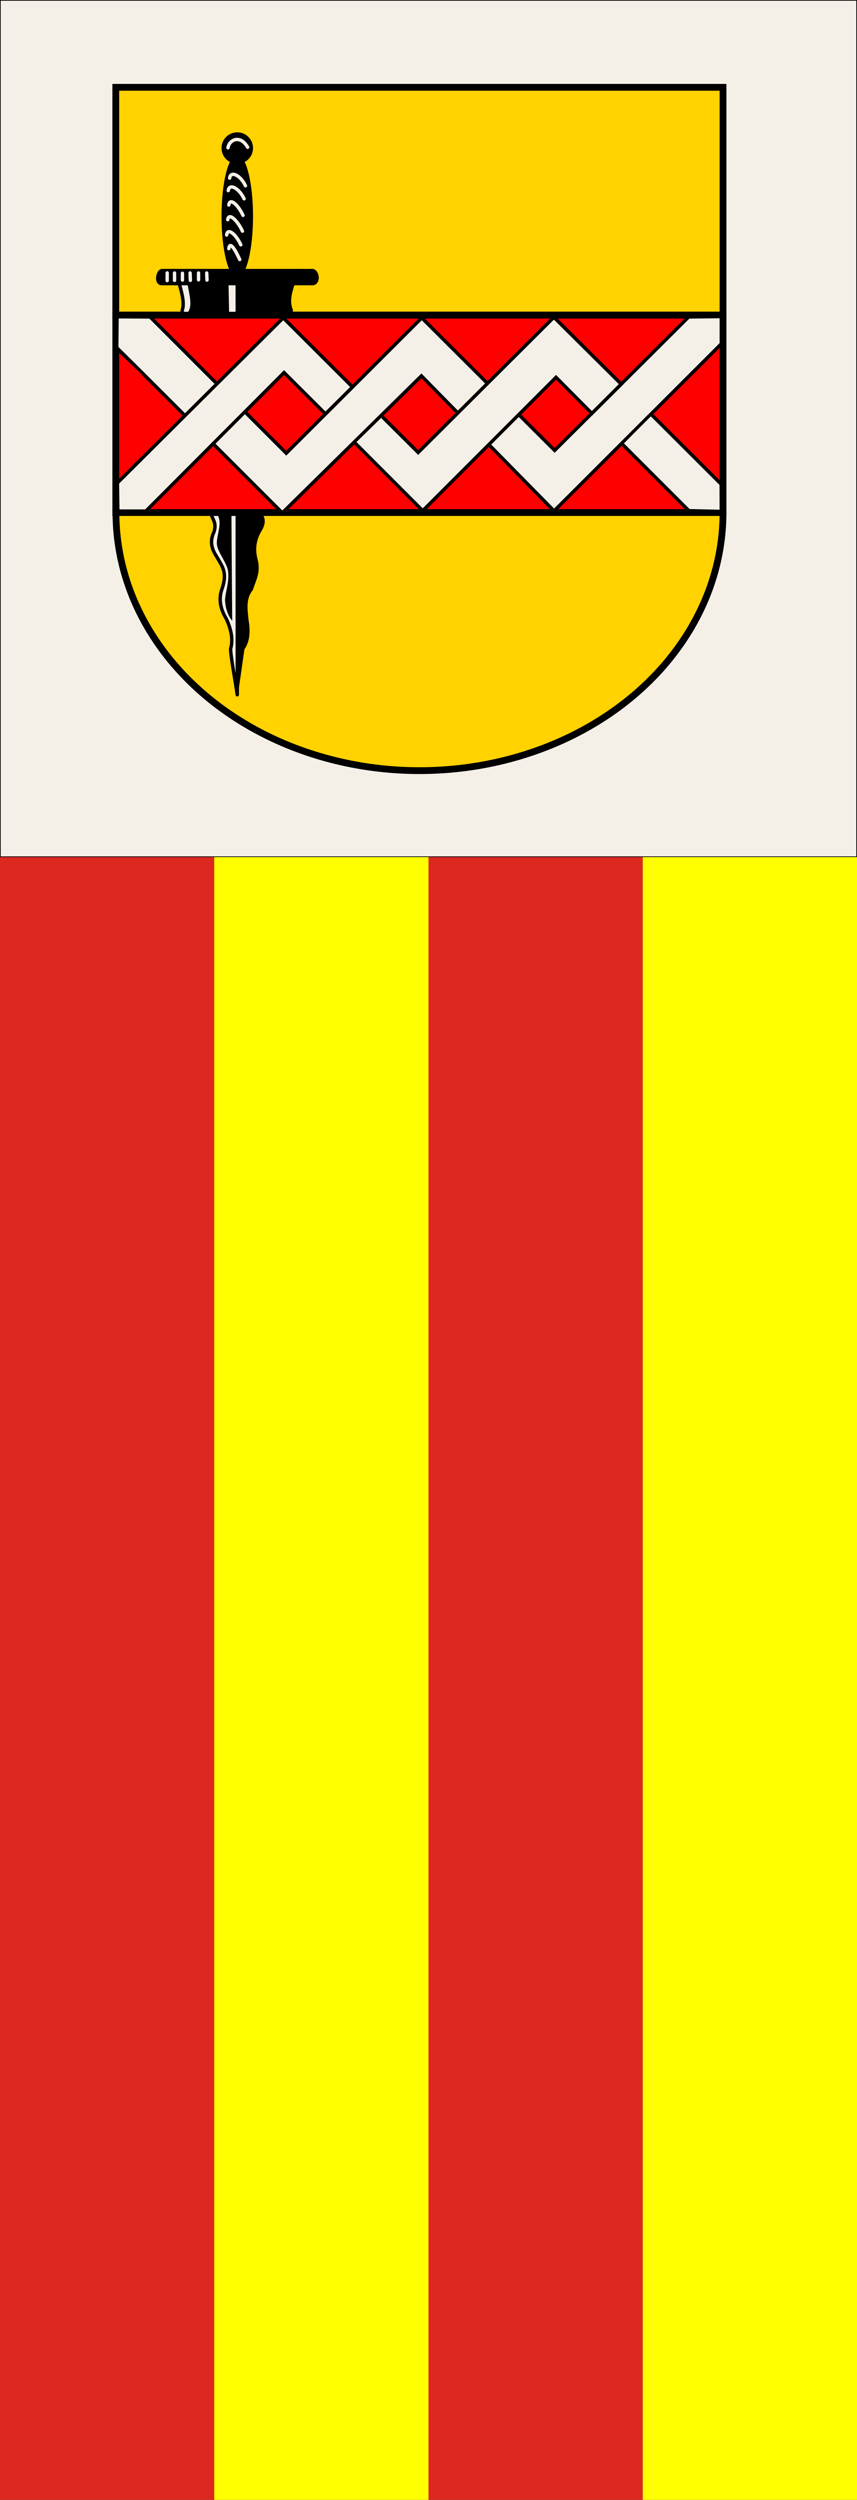 <svg xmlns="http://www.w3.org/2000/svg" height="875" width="300"><rect width="100%" height="100%" fill="#333333" stroke="none"/><path stroke="#000" stroke-width=".25" fill="#f4f0e8" d="M.125.128h299.75v299.75H.125z"/><path fill="#dc281e" d="M0 300h75v575H0z"/><path fill="#FF0" d="M75 300h75v575H75z"/><path fill="#dc281e" d="M150 300h75v575h-75z"/><path fill="#FF0" d="M225 300h75v575h-75z"/><g transform="matrix(.045 0 0 .045 -176.557 -47.074)"><ellipse stroke-linejoin="round" rx="1889" transform="matrix(1.25 0 0 1.25 7186.708 5032.745)" stroke="#000" ry="1606" stroke-width="42.267" fill="#ffd200"/><rect rx="0" height="1771.2" width="4723.8" stroke="#000" y="1725.2" x="4824.2" stroke-width="52.833" fill="#ffd200"/><path stroke-linejoin="round" d="M5574 2917.1V5480c-13.707-95.946-43.531-252.93-41.12-287.84 13.982-46.274 8.217-107.81-26.207-183.45-41.24-67.655-49.144-130.55-27.021-189.15 34.451-99.589-.258-139.9-26.75-187.25-19.838-33.742-61.695-86.88-23.694-165.86 16.488-50.42-4.847-75.01-14.122-98.852l-184.3-1279.2c24.081-62.991-23.231-161.68-34.921-242.55z" transform="matrix(1.25 0 0 1.25 -1198.292 -399.755)" stroke="#000" stroke-width="21.133" fill="#f4f0e8"/><circle stroke-width="8" transform="matrix(1.25 0 0 1.25 -1198.292 -399.755)" stroke="#000" cy="2078" cx="5574" r="94"/><ellipse rx="94" transform="matrix(1.25 0 0 1.25 5769.208 2728.995)" stroke="#000" ry="377" stroke-width="8"/><path d="M5574 2929v2551l40.645-284.52c32.772-45.351 38.106-107.16 25.664-179.64-6.162-65.902-18.967-132.91 27.157-190.1 18.218-59.071 51.644-109.02 27.632-193.43-14.772-61.125-6.251-117.59 24.238-169.66 19.965-31.842 29.73-63.684 13.646-95.525l183.2-1281.8c-34.8-83.8 23.9-167.6 35.9-251.4z" transform="matrix(1.25 0 0 1.25 -1198.292 -399.755)" stroke="#000" stroke-width="8"/><path d="M5179.2 3142.7h1180c47.794 13.707 56.096 108.04 0 117.5h-1180c-54.411-3.535-43.71-103.95 0-117.5z" stroke="#000" stroke-width="10"/><rect rx="0" height="1535" width="4723.8" stroke="red" y="3497.7" x="4824.2" stroke-width="10" fill="red"/><rect rx="0" height="1535" width="4723.8" stroke="#000" y="3497.7" x="4824.2" stroke-width="52.833" fill="none"/><path d="M4831.46 3748.709c1.094.092 1288.196 1286.452 1288.196 1286.452L7201.51 3969.526l1032.073 1050.67L9534.59 3720.337v-212.284l-253.956 3.107-1042.547 1038.373-1033.552-1031.042-1054.29 1052.836-1059.334-1060.1-256.955-1.454z" stroke="#000" stroke-width="26.417" fill="#f4f0e8"/><path d="m6126.833 3518.62 538.795 537.843-210.317 208.93-322.124-321.505L5058.45 5021.371h-218.545l-3-219.456z" stroke="#000" stroke-width="26.417" fill="#f4f0e8"/><path d="m6897.7 4288.1 278.91 277.57 1055.7-1052.1 523.5 520.36-228.16 227.65-278.83-280.63-1036.8 1037.5-524.79-525.13" stroke="#000" stroke-width="26.417" fill="#f4f0e8"/><path d="m8767.972 4504.093 514.24 514.465 252.318 5.743-.878-211.835-538.134-537.156" stroke="#000" stroke-width="26.417" fill="#f4f0e8"/><path stroke-linejoin="round" d="M5697.087 2195.633c7.872-60.732 94.149-106.353 152.768-4.24" stroke="#f4f0e8" stroke-linecap="round" stroke-width="26.417" fill="none"/><path stroke-linejoin="round" d="M5709.8 2431.6c7.861-60.731 85.653-21.487 123.06 59.406M5699.2 2528.7c7.861-60.731 85.653-17.244 123.06 63.65M5703.5 2640.6c7.861-60.731 72.923-.27 110.33 80.623M5695 2755.1c7.861-60.731 77.167 8.216 114.57 89.109M5686.5 2873.9c7.861-60.731 72.923-4.514 110.33 76.379M5703.5 2980c7.861-60.731 47.464 3.973 84.866 84.866M5224 3168.9v59.406M5281.2 3169.5v57.285M5342.8 3171.6v53.041M5402.2 3169.5l2.122 57.285M5468 3169.5v53.041M5531.6 3169.5l2.122 55.163" stroke="#f4f0e8" stroke-linecap="round" stroke-width="26.417" fill="none"/><path d="m5383.085 3260.66 318.242-4.242 4.243 220.645h-322.494c39.77-48.274 14.094-135.822 0-216.406zM5723.9 5038.6c.98 275.35 5.766 836.65 5.938 836.55-42.95-51.631-54.896-122.77-55.646-163.44 3.536-67.761 33.125-134.75 23.985-220.02-7.416-69.189-87.798-153.84-87.95-221.62 1.98-73.07 41.95-154.93 7.271-214.5-37.065-8.723 178.2-16.973 106.4-16.974z"/></g></svg>
